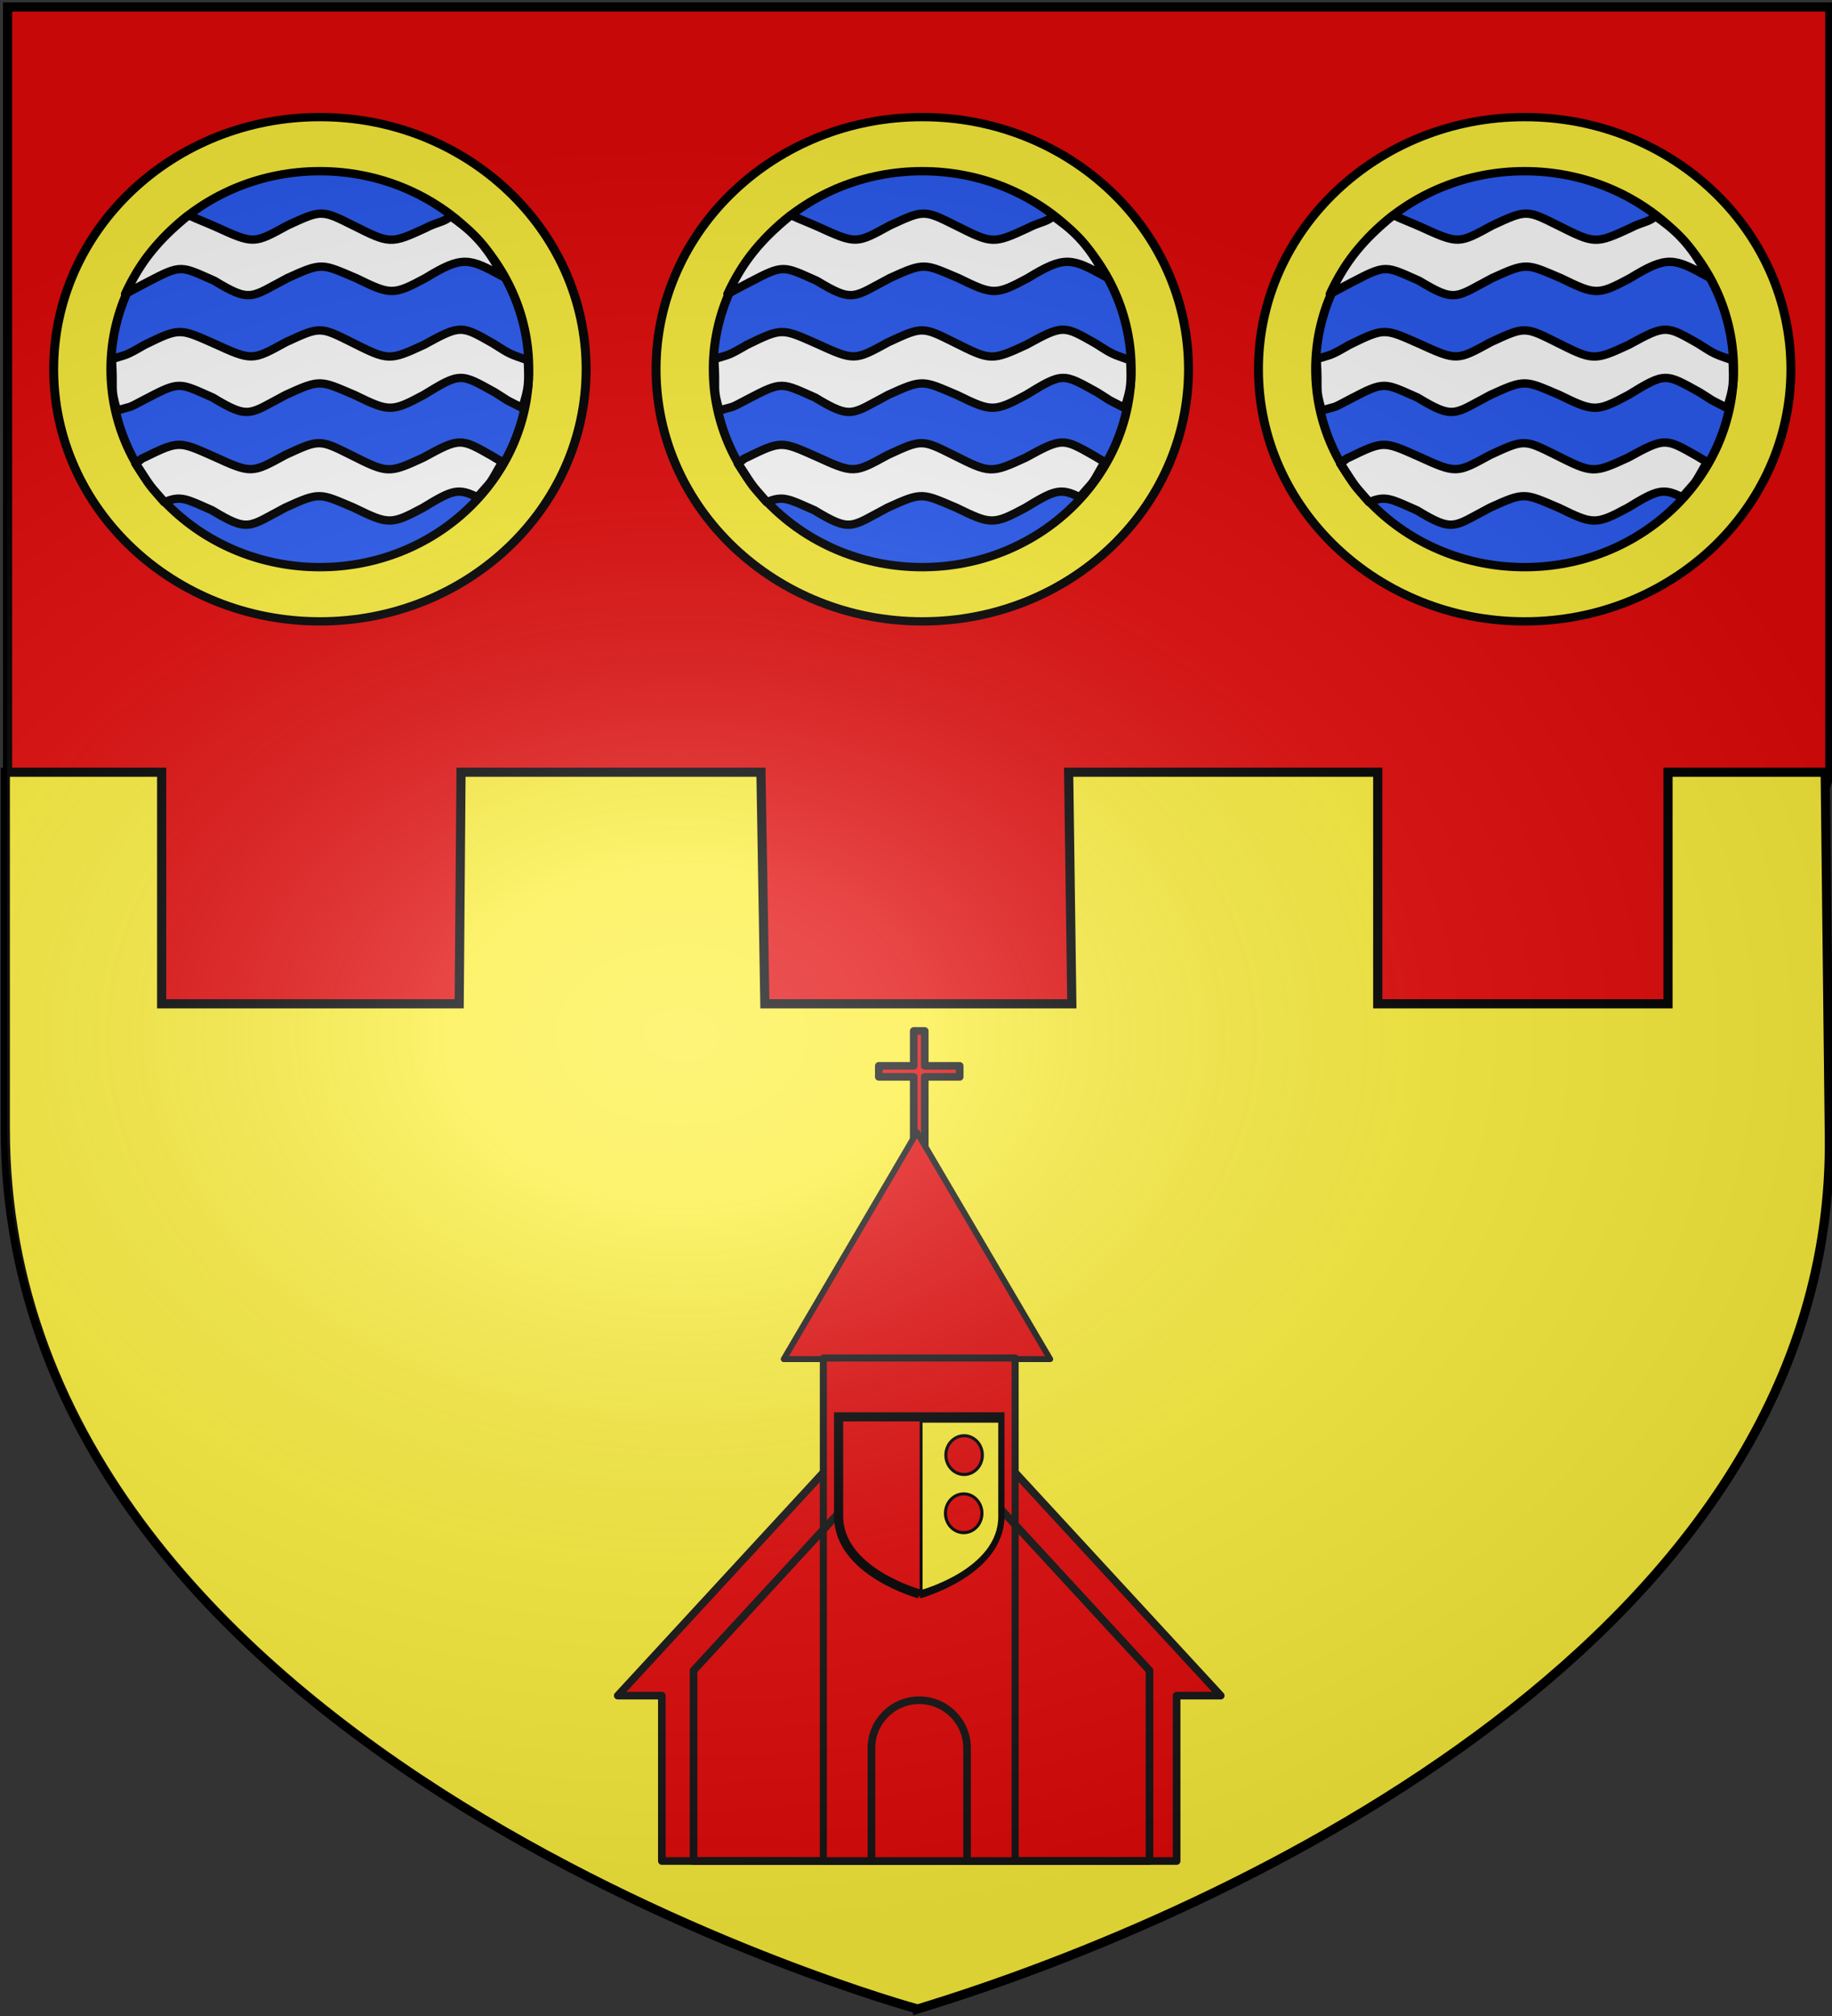 <svg xmlns="http://www.w3.org/2000/svg" xmlns:xlink="http://www.w3.org/1999/xlink" width="600" height="660" viewBox="-300 -300 600 660"><rect x="-300" y="-300" width="600" height="660" fill="#333333" stroke="none"/><radialGradient id="c" cx="221.445" cy="226.331" r="300" gradientTransform="matrix(1.354 0 0 .977 -376.668 -182.207)" gradientUnits="userSpaceOnUse"><stop offset="0" stop-color="#fff" stop-opacity=".314"/><stop offset=".19" stop-color="#fff" stop-opacity=".251"/><stop offset=".6" stop-color="#6b6b6b" stop-opacity=".125"/><stop offset="1" stop-opacity=".125"/></radialGradient><g fill-rule="evenodd" stroke="#000"><path fill="#e20909" stroke-width="2.999" d="M299.275-46.382v-251.34h-596.793v251.34l38.453 84.38 528.856-.746z"/><path fill="#fcef3c" stroke-width="3" d="M.508 357.709c104.08-31.607 300.361-123.303 298.623-285.346l-1.365-119.556h-51.47v75.817h-95.073v-75.817H49.997l1.035 75.817H-49.505l-1.275-75.817h-98.227l-.603 75.817h-97.445v-75.817h-51.205v116.69C-298.26 276.324.508 357.708.508 357.708z"/></g><g id="a" fill-rule="evenodd" stroke="#000" stroke-linejoin="round" transform="matrix(.504 0 0 .473 186.241 -329.592)"><ellipse cx="325.494" cy="263.796" fill="#fcef3c" stroke-width="2.333" rx="69.588" ry="70.711" transform="matrix(2.486 0 0 2.468 -1174.618 -332.926)"/><circle cx="299.679" cy="268.285" r="32.549" fill="#2b5df2" stroke-width="1.378" transform="matrix(4.173 0 0 4.21 -1616.047 -811.402)"/><path fill="#fff" stroke-width="5.778" d="M-497.438 346.81c11.72-3.949 5.435-.608 18.96-8.2 22.312-12.403 21.297-11.228 43.338-.911 23.867 15.37 23.687 11.558 47.56-1.822 22.838-11.114 22.152-10.056 44.534 0 22.426 11.64 24.015 12.092 45.144 0 24.077-15.736 23.776-14.91 46.047-1.822 12.194 8.053 3.077 2.801 18.058 10.932 4.31-14.336 4.232-17.14 3.642-33.02-12.045-4.463-11.362-3.955-22.603-11.62-20.841-12.604-20.994-13.206-45.144.91-22.615 11.15-23.15 10.91-46.95-1.821-20.626-10.963-20.598-10.89-42.728 0-21.9 12.763-21.746 13.045-46.657.91-22.463-10.579-22.324-10.953-45.144.912-13.574 8.382-11.097 6.267-21.387 9.963 1.405 23.067-1.28 18.367 3.33 35.588zM-466.47 410.146c10.693-4.834 14.041-2.298 30.937 5.611 23.867 15.371 23.687 11.559 47.56-1.822 22.838-11.114 22.152-10.056 44.534 0 22.427 11.64 24.015 12.092 45.144 0 19.37-12.66 22.962-13.688 35.222-7.149 10.584-13.118 6.786-6.759 16.223-24.471-1.823-1.155-3.139-1.754-6.3-3.91-20.842-12.603-20.995-13.206-45.145.91-22.615 11.15-23.15 10.91-46.95-1.821-20.626-10.962-20.598-10.89-42.728 0-21.9 12.763-21.746 13.046-46.657.91-22.463-10.579-22.324-10.953-45.144.912-1.903.563-3.729 3.104-5.468 3.952 11.29 18.713 8.388 13.997 18.772 26.878zM-491.87 265.981c11.719-6.68.92-.607 14.445-8.2 22.312-12.402 21.297-11.228 43.338-.91 23.867 15.37 23.687 11.558 47.56-1.822 22.838-11.114 22.152-10.056 44.534 0 22.426 11.64 24.015 12.092 45.144 0 24.077-15.736 28.29-13.999 50.561-.911-11.653-24.26-22.767-33.409-34.596-42.309-1.81 4.02-9.008 4.534-15.965 8.6-22.615 11.15-23.15 10.91-46.95-1.822-20.626-10.962-20.598-10.89-42.728 0-21.9 12.764-21.746 13.046-46.657.911-7.548-3.554-9.751-4.255-17.62-8.041-20.333 17.588-31.369 32.423-41.067 54.504z"/></g><use xlink:href="#a" width="100%" height="100%" transform="translate(-197.288)"/><use xlink:href="#a" width="100%" height="100%" transform="translate(197.288)"/><g stroke="#161616" stroke-linecap="round" stroke-linejoin="round"><g fill="#e20909"><path stroke-width="2.5" d="M-.745 37.51v11.43h-11.44v3.609h11.44v30.68h3.613V52.55h11.44v-3.61H2.868V37.51z"/><path stroke-width="1.96" d="m.315 70.68 43.623 74.268h-87.247z"/><path stroke-width="2.5" d="m1.062 148.04-98.75 107.082h14.45v54.142H85.36v-54.142h14.452z"/><path stroke-width="2.309" d="M-30.345 144.582h62.813V309.36h-62.813z"/></g><path fill="none" stroke-width="2.5" d="m1.808 165.9-74.664 80.988v62.376H76.473v-62.376z"/><path fill="#e20909" stroke-width="2.5" d="M1.062 256.626c-8.642 0-15.656 7.007-15.656 15.641v36.997h31.311v-36.997c0-8.634-7.014-15.641-15.655-15.641"/></g><g stroke="#010102"><path fill="#e20909" fill-rule="evenodd" stroke-width="3" d="M1.062 221.808s26.412-7.196 26.412-25.483v-32.48H-25.35v32.48c0 18.287 26.413 25.483 26.413 25.483z"/><path fill="#fcef3c" fill-rule="evenodd" stroke-width=".968" d="M1.672 221.03s25.752-6.922 25.752-24.514V165.27H1.672z"/><g fill="#e20909" transform="translate(-428.87 -17.217)"><ellipse cx="444.626" cy="193.591" rx="5.974" ry="6.347"/><ellipse cx="444.493" cy="212.632" rx="5.974" ry="6.347"/></g></g><path fill="url(#c)" fill-rule="evenodd" d="M1.065 356.767s298.723-81.384 298.723-288.213v-367.339h-597.445V68.554c0 206.83 298.722 288.213 298.722 288.213"/></svg>